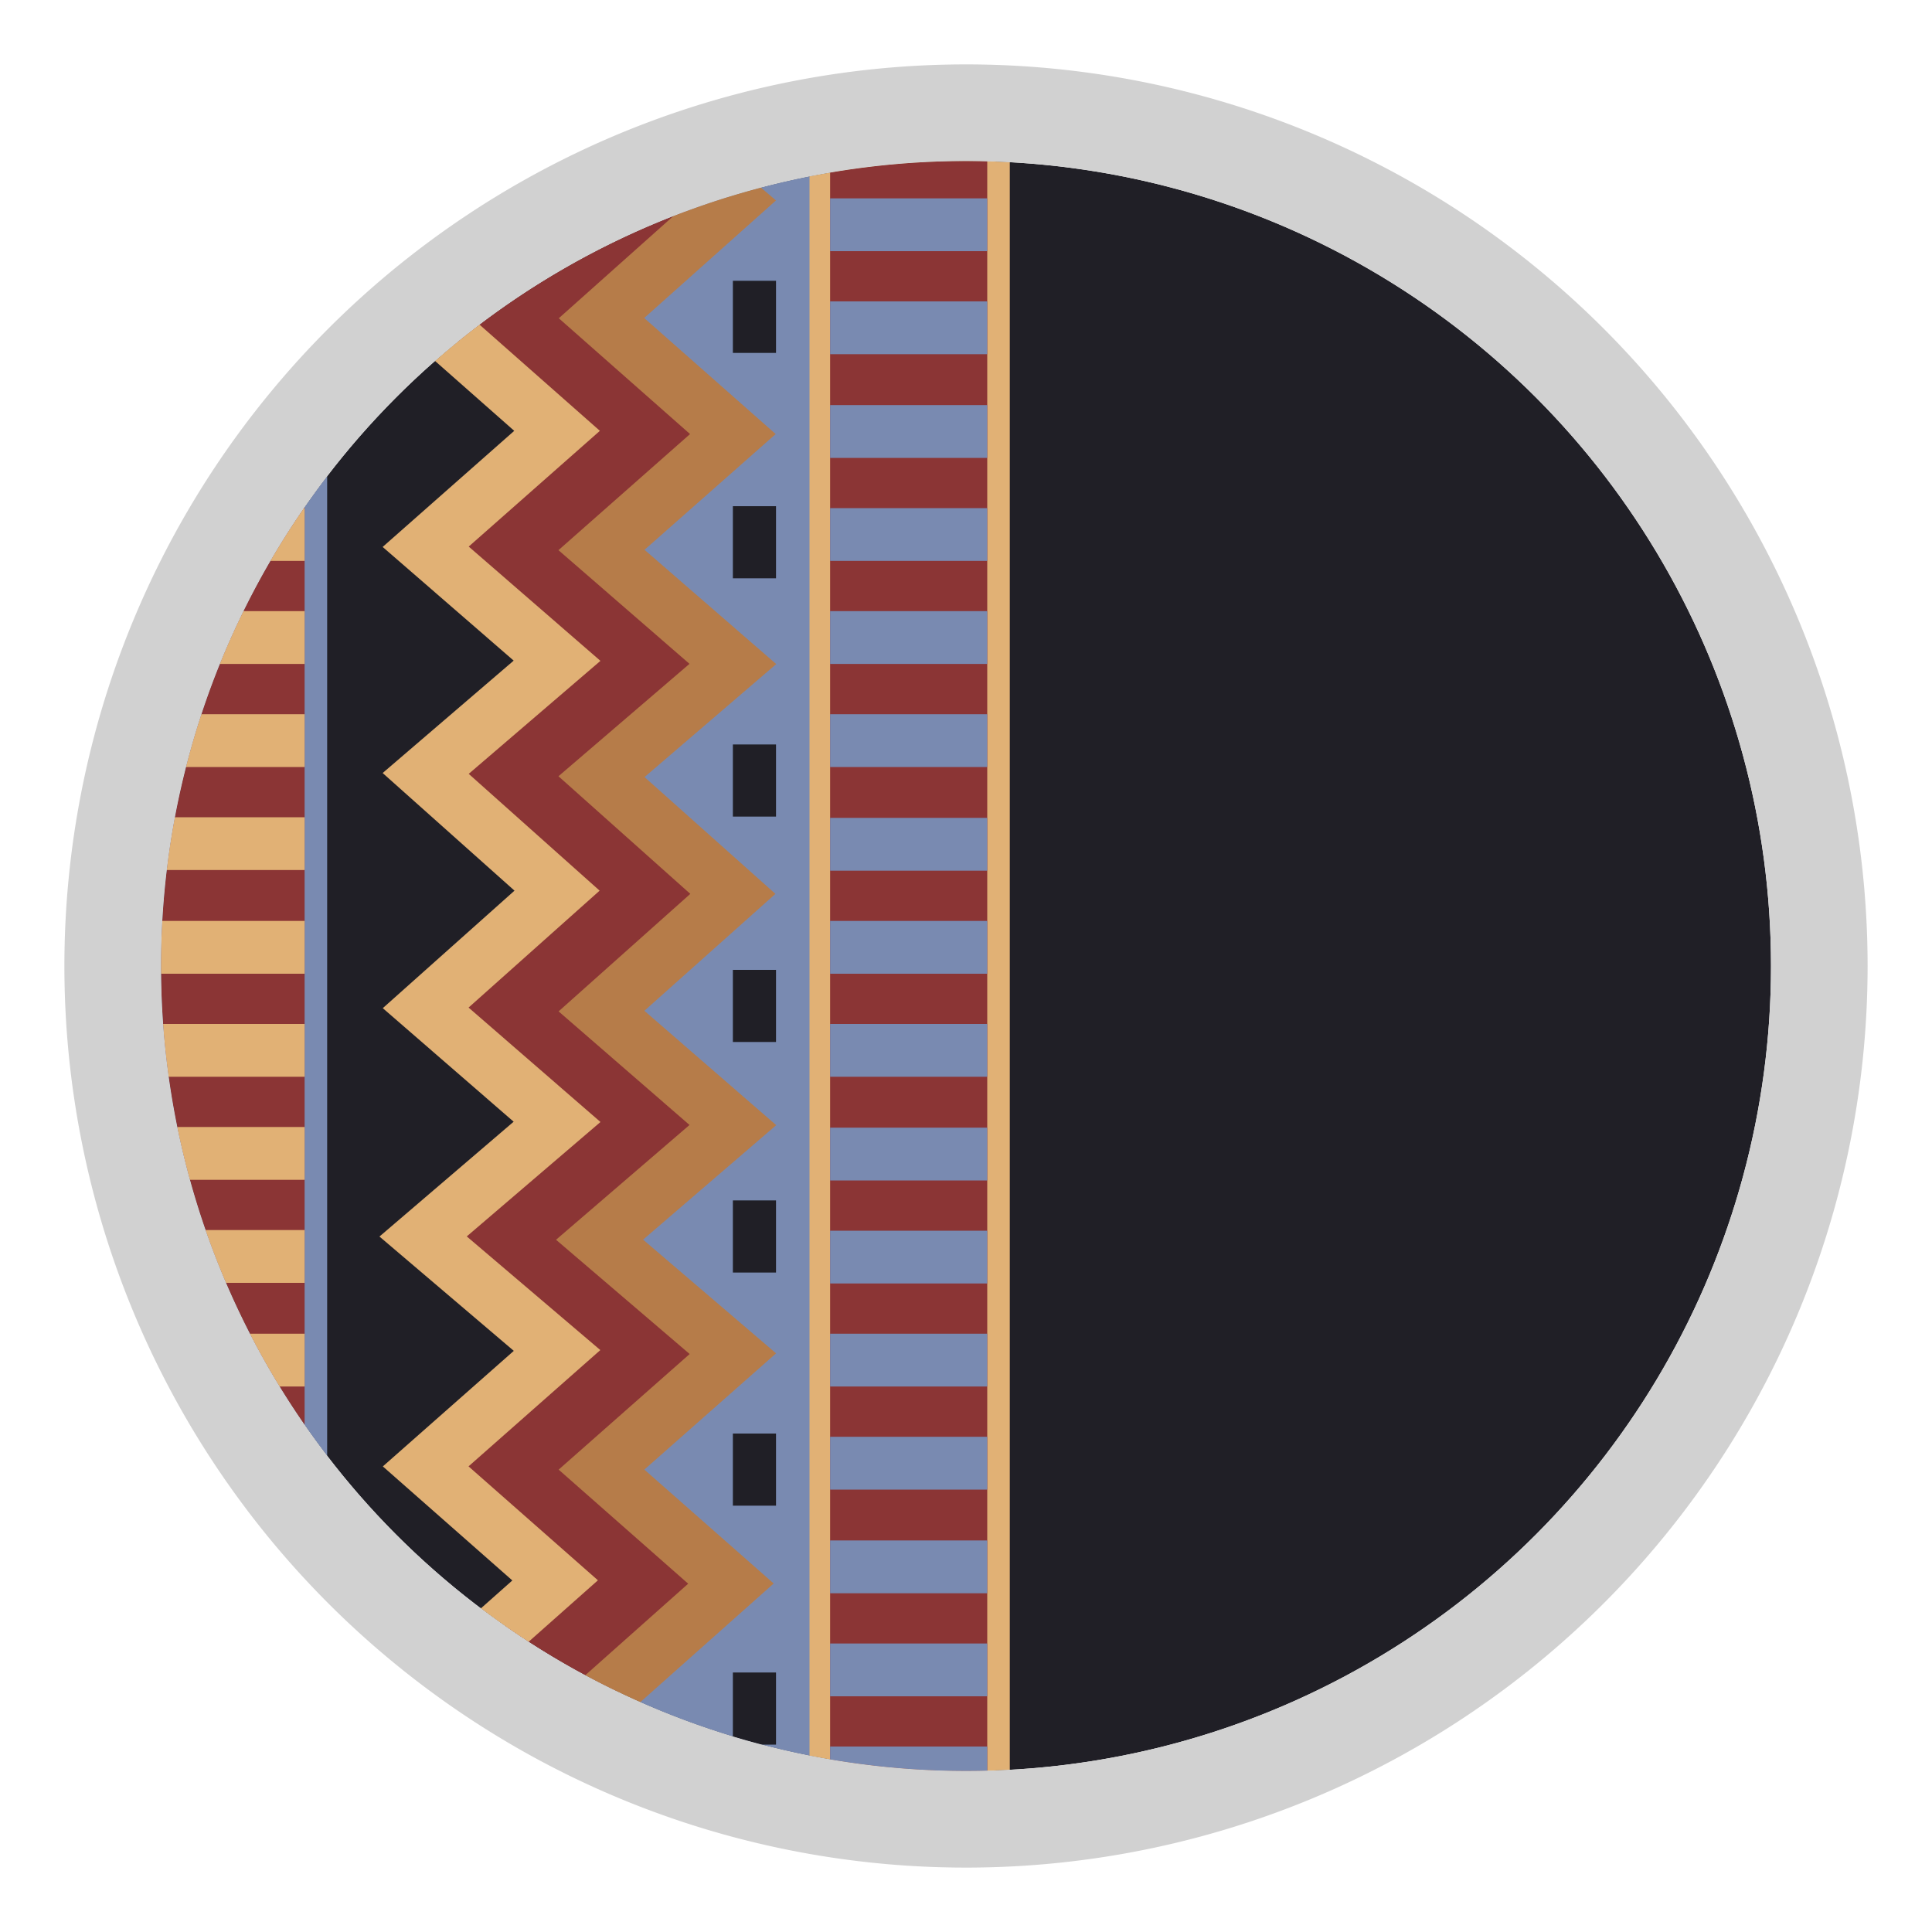 <svg id="Livello_1" data-name="Livello 1" xmlns="http://www.w3.org/2000/svg" xmlns:xlink="http://www.w3.org/1999/xlink" viewBox="0 0 30 30"><defs><style>.cls-1,.cls-5,.cls-7{fill:none;}.cls-2{clip-path:url(#clip-path);}.cls-3{fill:#201f26;}.cls-4{fill:#8b3535;}.cls-5{stroke:#e1b175;}.cls-5,.cls-7{stroke-miterlimit:10;stroke-width:0.88px;}.cls-6{fill:#798ab1;}.cls-7{stroke:#b67c49;}.cls-8{fill:#e1b175;}.cls-9{fill:#d1d1d1;}</style><clipPath id="clip-path"><circle class="cls-1" cx="15" cy="15" r="12.5"/></clipPath></defs><g class="cls-2"><circle class="cls-3" cx="15" cy="15" r="12.5"/><polygon class="cls-4" points="8.65 3.07 6.61 4.89 8.65 6.69 6.61 8.49 8.65 10.26 6.61 12.01 8.65 13.83 6.61 15.65 8.65 17.42 6.57 19.2 8.65 20.97 6.61 22.77 8.62 24.54 6.57 26.4 9.44 26.4 11.35 24.59 9.34 22.82 11.38 21.02 9.31 19.25 11.38 17.47 9.34 15.7 11.38 13.88 9.34 12.06 11.38 10.31 9.34 8.54 11.38 6.74 9.34 4.94 11.38 3.12 10.44 2.31 8.65 3.07"/><polyline class="cls-5" points="6.14 0.94 8.65 3.07 6.61 4.89 8.65 6.69 6.61 8.49 8.65 10.26 6.61 12.01 8.65 13.83 6.61 15.65 8.65 17.42 6.57 19.2 8.65 20.97 6.61 22.77 8.62 24.54 6.14 26.74"/><polygon class="cls-6" points="11.63 2.05 9.34 4.94 11.38 6.74 9.34 8.54 11.38 10.31 9.34 12.06 11.38 13.88 9.34 15.7 11.38 17.47 9.31 19.25 11.38 21.02 9.34 22.82 11.35 24.59 10.31 25.57 9.51 27.22 12.66 27.43 12.66 17.55 12.68 4.79 12.68 2.73 11.63 2.05"/><polyline class="cls-7" points="8.91 26.76 11.35 24.59 9.34 22.82 11.38 21.02 9.31 19.25 11.38 17.47 9.34 15.7 11.38 13.88 9.34 12.06 11.38 10.31 9.34 8.54 11.38 6.74 9.34 4.94 11.38 3.12 8.8 0.92"/><rect class="cls-3" x="11.38" y="22.26" width="0.67" height="1.12"/><rect class="cls-3" x="11.38" y="18.64" width="0.67" height="1.12"/><rect class="cls-3" x="11.38" y="15.06" width="0.67" height="1.12"/><rect class="cls-3" x="11.38" y="11.56" width="0.67" height="1.12"/><rect class="cls-3" x="11.38" y="7.86" width="0.67" height="1.12"/><rect class="cls-3" x="11.38" y="4.36" width="0.67" height="1.12"/><rect class="cls-3" x="11.38" y="25.97" width="0.67" height="1.12"/><circle class="cls-1" cx="15" cy="15" r="12.5"/><rect class="cls-8" x="12.57" y="2.25" width="3.11" height="25.82"/><rect class="cls-4" x="12.89" y="2.25" width="2.44" height="25.78"/><rect class="cls-6" x="12.89" y="3.08" width="2.44" height="0.82"/><rect class="cls-6" x="12.89" y="4.68" width="2.44" height="0.82"/><rect class="cls-6" x="12.89" y="6.29" width="2.44" height="0.82"/><rect class="cls-6" x="12.89" y="7.89" width="2.44" height="0.82"/><rect class="cls-6" x="12.89" y="9.49" width="2.44" height="0.82"/><rect class="cls-6" x="12.89" y="11.09" width="2.44" height="0.82"/><rect class="cls-6" x="12.89" y="12.7" width="2.44" height="0.82"/><rect class="cls-6" x="12.89" y="14.3" width="2.44" height="0.82"/><rect class="cls-6" x="12.89" y="15.9" width="2.44" height="0.82"/><rect class="cls-6" x="12.89" y="17.51" width="2.44" height="0.82"/><rect class="cls-6" x="12.89" y="19.11" width="2.44" height="0.82"/><rect class="cls-6" x="12.89" y="20.71" width="2.44" height="0.82"/><rect class="cls-6" x="12.89" y="22.31" width="2.44" height="0.82"/><rect class="cls-6" x="12.89" y="23.92" width="2.44" height="0.82"/><rect class="cls-6" x="12.89" y="25.52" width="2.44" height="0.82"/><rect class="cls-6" x="12.89" y="27.12" width="2.44" height="0.82"/><rect class="cls-6" x="1.97" y="2.24" width="3.11" height="25.82"/><rect class="cls-4" x="2.29" y="2.24" width="2.44" height="25.78"/><rect class="cls-8" x="2.29" y="3.08" width="2.44" height="0.82"/><rect class="cls-8" x="2.29" y="4.68" width="2.44" height="0.82"/><rect class="cls-8" x="2.29" y="6.28" width="2.44" height="0.82"/><rect class="cls-8" x="2.29" y="7.89" width="2.44" height="0.82"/><rect class="cls-8" x="2.29" y="9.49" width="2.44" height="0.82"/><rect class="cls-8" x="2.29" y="11.09" width="2.44" height="0.82"/><rect class="cls-8" x="2.29" y="12.69" width="2.44" height="0.82"/><rect class="cls-8" x="2.29" y="14.3" width="2.44" height="0.82"/><rect class="cls-8" x="2.29" y="15.9" width="2.44" height="0.82"/><rect class="cls-8" x="2.29" y="17.5" width="2.44" height="0.82"/><rect class="cls-8" x="2.29" y="19.1" width="2.44" height="0.82"/><rect class="cls-8" x="2.29" y="20.71" width="2.44" height="0.82"/><rect class="cls-8" x="2.29" y="22.31" width="2.44" height="0.82"/><rect class="cls-8" x="2.29" y="23.91" width="2.44" height="0.82"/><rect class="cls-8" x="2.29" y="25.51" width="2.44" height="0.82"/><rect class="cls-8" x="2.29" y="27.12" width="2.44" height="0.82"/></g><path class="cls-9" d="M15,2.5A12.5,12.5,0,1,1,2.5,15,12.5,12.5,0,0,1,15,2.5M15,1A14,14,0,1,0,29,15,14,14,0,0,0,15,1Z"/></svg>